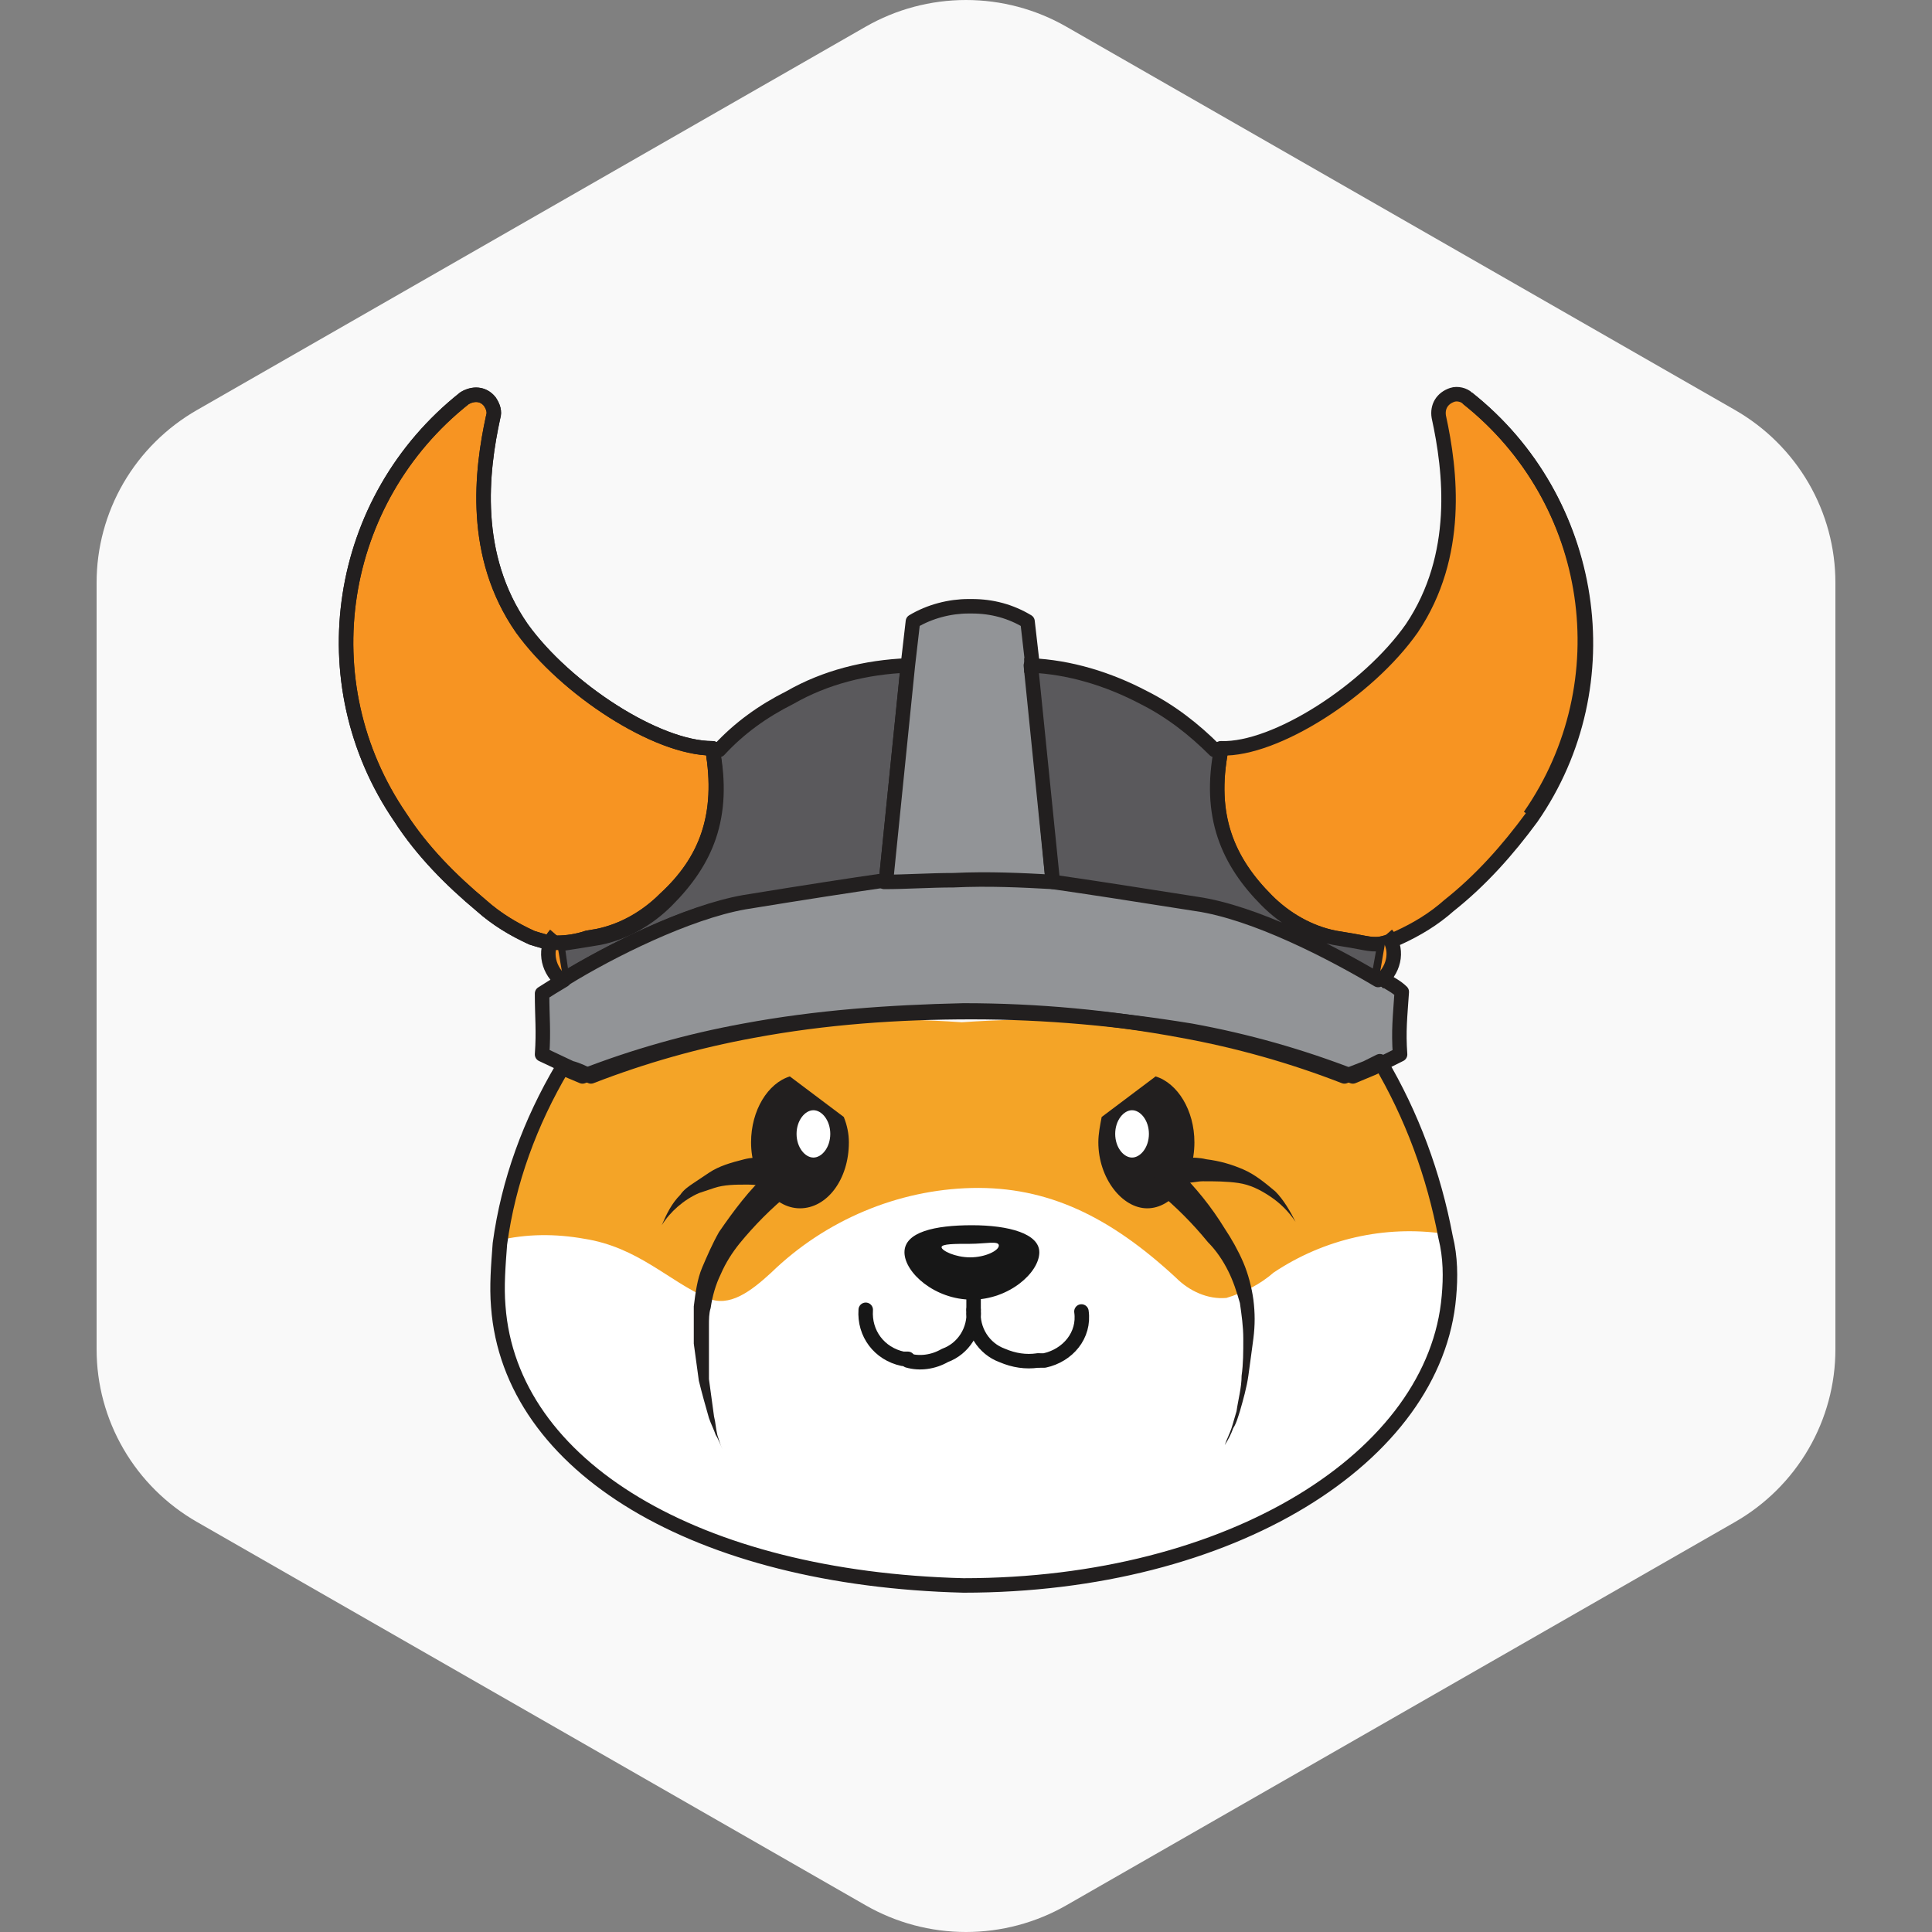 <svg width="40" height="40" viewBox="0 0 40 40" fill="none" xmlns="http://www.w3.org/2000/svg">
<rect x="0" y="0" width="40" height="40" fill="#808080" stroke="none"/>
<path fill-rule="evenodd" clip-rule="evenodd" d="M22.078 0.553L35.922 8.489C36.553 8.851 37.078 9.372 37.443 9.999C37.808 10.627 38 11.339 38 12.063V27.937C38 28.661 37.808 29.373 37.443 30C37.078 30.628 36.553 31.149 35.922 31.511L22.078 39.447C21.447 39.809 20.73 40 20 40C19.27 40 18.553 39.809 17.922 39.447L4.079 31.511C3.447 31.149 2.922 30.628 2.557 30C2.192 29.373 2 28.661 2 27.937V12.063C2 11.339 2.192 10.627 2.557 9.999C2.922 9.372 3.447 8.851 4.079 8.489L17.922 0.553C18.553 0.191 19.27 0 20 0C20.73 0 21.447 0.191 22.078 0.553Z" fill="#F9F9F9"/>
<g clip-path="url(#clip0_1885_30728)">
<path d="M29.999 26.802C29.72 30.129 25.811 32.93 19.948 32.79C14.434 32.65 10.56 30.339 10.281 27.013C10.246 26.592 10.281 26.172 10.316 25.717C10.49 24.422 10.944 23.196 11.607 22.076L12.025 22.251C13.107 21.831 14.224 21.515 15.376 21.305C16.877 21.095 18.412 21.06 19.913 21.165C21.413 21.06 22.949 21.095 24.45 21.305C25.601 21.515 26.718 21.831 27.8 22.251L28.219 22.076L28.498 21.936C29.161 23.056 29.615 24.282 29.859 25.577C29.929 25.962 29.964 26.382 29.929 26.767" fill="#F4A427"/>
<path d="M29.999 26.802C29.72 30.094 25.846 32.79 19.948 32.755C14.434 32.615 10.56 30.304 10.281 26.977C10.246 26.557 10.281 26.137 10.316 25.682C10.909 25.542 11.502 25.542 12.095 25.647C13.212 25.822 13.84 26.522 14.643 26.872C15.097 27.082 15.55 26.732 15.969 26.347C17.086 25.262 18.587 24.631 20.122 24.596C21.693 24.561 22.984 25.192 24.345 26.452C24.624 26.732 25.008 26.907 25.392 26.872C25.741 26.767 26.09 26.592 26.369 26.347C27.416 25.647 28.672 25.367 29.894 25.542C29.999 25.997 30.034 26.382 29.999 26.802Z" fill="white"/>
<path d="M13.77 18.609C13.386 18.994 12.898 19.274 12.374 19.38L12.165 19.415C11.956 19.485 11.746 19.52 11.502 19.52C11.467 19.52 11.397 19.52 11.362 19.52C11.258 19.485 11.118 19.45 11.013 19.415C10.629 19.239 10.28 19.029 9.966 18.749C9.338 18.224 8.745 17.629 8.291 16.928C6.372 14.127 6.965 10.346 9.617 8.245C9.792 8.14 10.001 8.14 10.141 8.315C10.211 8.42 10.245 8.525 10.211 8.63C9.966 9.751 9.757 11.501 10.804 13.007C11.711 14.267 13.596 15.493 14.748 15.493C14.992 16.893 14.608 17.839 13.77 18.609Z" fill="#F79422"/>
<path d="M13.77 18.609C13.386 18.994 12.898 19.274 12.374 19.38L12.165 19.415C11.956 19.485 11.746 19.52 11.502 19.52C11.467 19.52 11.397 19.52 11.362 19.52C11.258 19.485 11.118 19.45 11.013 19.415C10.629 19.239 10.28 19.029 9.966 18.749C9.338 18.224 8.745 17.629 8.291 16.928C6.372 14.127 6.965 10.346 9.617 8.245C9.792 8.14 10.001 8.14 10.141 8.315C10.211 8.42 10.245 8.525 10.211 8.63C9.966 9.751 9.757 11.501 10.804 13.007C11.711 14.267 13.596 15.493 14.748 15.493C14.992 16.893 14.608 17.839 13.77 18.609Z" stroke="#221F1F" stroke-width="0.3" stroke-linejoin="round"/>
<path d="M18.796 13.777L18.342 18.259H18.307C17.609 18.364 16.667 18.504 15.376 18.714C14.189 18.889 12.584 19.73 11.642 20.29L11.537 19.555C11.746 19.52 11.991 19.485 12.2 19.45L12.409 19.415C12.933 19.31 13.421 19.029 13.805 18.644C14.608 17.839 15.027 16.929 14.748 15.493L14.887 15.528C15.306 15.073 15.795 14.723 16.353 14.443C17.086 14.022 17.923 13.812 18.796 13.777Z" fill="#5A595C"/>
<path d="M18.796 13.777L18.342 18.259H18.307C17.609 18.364 16.667 18.504 15.376 18.714C14.189 18.889 12.584 19.73 11.642 20.29L11.537 19.555C11.746 19.52 11.991 19.485 12.2 19.45L12.409 19.415C12.933 19.31 13.421 19.029 13.805 18.644C14.608 17.839 15.027 16.929 14.748 15.493L14.887 15.528C15.306 15.073 15.795 14.723 16.353 14.443C17.086 14.022 17.923 13.812 18.796 13.777Z" stroke="#221F1F" stroke-width="0.3" stroke-linejoin="round"/>
<path d="M28.987 21.831L28.707 21.971L28.428 22.111L28.009 22.286C26.928 21.866 25.811 21.55 24.659 21.34C23.159 21.06 21.658 20.92 20.122 20.92C18.587 20.92 17.086 21.025 15.585 21.34C14.434 21.55 13.317 21.866 12.235 22.286C12.095 22.216 11.956 22.146 11.816 22.111L11.223 21.831C11.258 21.34 11.223 21.06 11.223 20.57C11.328 20.5 11.502 20.395 11.677 20.29L11.711 20.255C12.619 19.695 14.224 18.889 15.411 18.679C16.702 18.469 17.61 18.329 18.342 18.224C18.796 18.189 19.285 18.189 19.773 18.189C20.506 18.189 21.169 18.189 21.832 18.224C22.53 18.329 23.473 18.469 24.799 18.679C26.02 18.854 27.626 19.695 28.568 20.255H28.603C28.777 20.36 28.917 20.43 29.022 20.535C28.987 21.06 28.952 21.34 28.987 21.831Z" fill="#929497"/>
<path d="M28.987 21.831L28.707 21.971L28.428 22.111L28.009 22.286C26.928 21.866 25.811 21.55 24.659 21.34C23.159 21.095 21.658 20.955 20.122 20.955C18.587 20.955 17.086 21.06 15.585 21.34C14.434 21.55 13.317 21.866 12.235 22.286C12.095 22.216 11.956 22.146 11.816 22.111L11.223 21.831C11.258 21.34 11.223 21.06 11.223 20.57C11.328 20.5 11.502 20.395 11.677 20.29L11.711 20.255C12.619 19.695 14.224 18.889 15.411 18.679C16.702 18.469 17.61 18.329 18.342 18.224C18.796 18.189 19.285 18.189 19.773 18.189C20.506 18.189 21.169 18.189 21.832 18.224C22.53 18.329 23.473 18.469 24.799 18.679C26.02 18.854 27.626 19.695 28.568 20.255H28.603C28.777 20.36 28.917 20.43 29.022 20.535C28.987 21.06 28.952 21.34 28.987 21.831Z" stroke="#221F1F" stroke-width="0.3" stroke-linecap="round" stroke-linejoin="round"/>
<path d="M21.797 18.259C21.169 18.224 20.471 18.189 19.738 18.224C19.25 18.224 18.761 18.259 18.307 18.259H18.342L18.796 13.777L18.901 12.867C19.25 12.657 19.668 12.552 20.052 12.552H20.122C20.541 12.552 20.925 12.657 21.274 12.867L21.378 13.777V13.812L21.797 18.259Z" fill="#929497"/>
<path d="M21.797 18.259C21.169 18.224 20.471 18.189 19.738 18.224C19.25 18.224 18.761 18.259 18.307 18.259H18.342L18.796 13.777L18.901 12.867C19.25 12.657 19.668 12.552 20.052 12.552H20.122C20.541 12.552 20.925 12.657 21.274 12.867L21.378 13.777V13.812L21.797 18.259Z" stroke="#221F1F" stroke-width="0.3" stroke-linecap="round" stroke-linejoin="round"/>
<path d="M29.999 26.837C29.72 30.164 25.497 32.825 19.948 32.825C14.434 32.685 10.56 30.374 10.316 27.047C10.281 26.627 10.316 26.207 10.35 25.752C10.525 24.456 10.979 23.231 11.642 22.11L12.06 22.286C13.142 21.865 14.259 21.55 15.411 21.34C16.912 21.06 18.412 20.955 19.948 20.92C21.483 20.92 22.984 21.06 24.485 21.34C25.636 21.55 26.753 21.865 27.835 22.286L28.289 22.11L28.568 21.971C29.231 23.091 29.685 24.316 29.929 25.612C30.034 26.032 30.034 26.452 29.999 26.837Z" stroke="#221F1F" stroke-width="0.3" stroke-linecap="round" stroke-linejoin="round"/>
<path d="M31.709 16.928C31.22 17.594 30.662 18.224 29.999 18.749C29.684 19.029 29.335 19.239 28.952 19.415L28.777 19.485L28.672 19.52C28.428 19.59 28.288 19.52 27.835 19.45L27.625 19.415C27.102 19.309 26.613 19.029 26.229 18.644C25.427 17.839 25.008 16.928 25.287 15.493C26.404 15.528 28.323 14.302 29.231 13.007C30.243 11.501 30.034 9.751 29.789 8.63C29.754 8.42 29.859 8.245 30.068 8.175C30.173 8.14 30.313 8.175 30.382 8.245C33.035 10.346 33.628 14.162 31.709 16.928Z" fill="#F79422"/>
<path d="M31.709 16.928C31.22 17.594 30.662 18.224 29.999 18.749C29.684 19.029 29.335 19.239 28.952 19.415L28.777 19.485L28.672 19.52C28.428 19.59 28.288 19.52 27.835 19.45L27.625 19.415C27.102 19.309 26.613 19.029 26.229 18.644C25.427 17.839 25.008 16.928 25.287 15.493C26.404 15.528 28.323 14.302 29.231 13.007C30.243 11.501 30.034 9.751 29.789 8.63C29.754 8.42 29.859 8.245 30.068 8.175C30.173 8.14 30.313 8.175 30.382 8.245C33.035 10.346 33.628 14.162 31.709 16.928Z" stroke="#221F1F" stroke-width="0.3" stroke-linejoin="round"/>
<path d="M28.672 19.52L28.533 20.29C27.59 19.73 25.985 18.889 24.764 18.714C23.438 18.504 22.53 18.364 21.797 18.259L21.343 13.777C22.146 13.812 22.949 14.057 23.682 14.443C24.24 14.723 24.729 15.108 25.148 15.528L25.287 15.493C25.008 16.894 25.427 17.839 26.229 18.644C26.613 19.029 27.102 19.31 27.625 19.415C27.66 19.415 27.8 19.485 27.835 19.485C28.114 19.59 28.393 19.59 28.672 19.52Z" fill="#5A595C"/>
<path d="M28.672 19.52L28.533 20.29C27.59 19.73 25.985 18.889 24.764 18.714C23.438 18.504 22.53 18.364 21.797 18.259L21.343 13.777C22.146 13.812 22.949 14.057 23.682 14.443C24.24 14.723 24.729 15.108 25.148 15.528L25.287 15.493C25.008 16.894 25.427 17.839 26.229 18.644C26.613 19.029 27.102 19.31 27.625 19.415L27.835 19.45C28.288 19.52 28.428 19.59 28.672 19.52Z" stroke="#221F1F" stroke-width="0.3" stroke-linejoin="round"/>
<path d="M21.344 13.777H21.204" stroke="#221F1F" stroke-width="0.3" stroke-linejoin="round"/>
<path d="M28.707 19.345C28.951 19.625 28.882 20.045 28.602 20.29C28.568 20.325 28.568 20.325 28.533 20.36" fill="#F79422"/>
<path d="M28.707 19.345C28.951 19.625 28.882 20.045 28.602 20.29C28.568 20.325 28.568 20.325 28.533 20.36" stroke="#221F1F" stroke-width="0.3" stroke-miterlimit="10"/>
<path d="M11.502 19.345C11.258 19.625 11.327 20.045 11.607 20.29C11.642 20.325 11.642 20.325 11.676 20.36" fill="#F79422"/>
<path d="M11.502 19.345C11.258 19.625 11.327 20.045 11.607 20.29C11.642 20.325 11.642 20.325 11.676 20.36" stroke="#221F1F" stroke-width="0.3" stroke-miterlimit="10"/>
<path d="M18.796 28.168C19.04 28.238 19.32 28.203 19.564 28.063C19.948 27.923 20.192 27.538 20.157 27.118C20.122 27.538 20.367 27.923 20.75 28.063C20.995 28.168 21.239 28.203 21.483 28.168" stroke="#171717" stroke-width="0.3" stroke-linecap="round" stroke-linejoin="round"/>
<path d="M21.518 25.927C21.518 26.347 20.89 26.908 20.122 26.908C19.354 26.908 18.726 26.347 18.726 25.927C18.726 25.507 19.354 25.367 20.122 25.367C20.89 25.367 21.518 25.542 21.518 25.927Z" fill="#171717"/>
<path d="M20.68 25.787C20.68 25.892 20.401 26.032 20.087 26.032C19.773 26.032 19.494 25.892 19.494 25.822C19.494 25.752 19.773 25.752 20.087 25.752C20.401 25.752 20.68 25.682 20.68 25.787Z" fill="white"/>
<path d="M17.924 27.118C17.889 27.608 18.203 28.028 18.691 28.133H18.796" stroke="#171717" stroke-width="0.3" stroke-linecap="round" stroke-linejoin="round"/>
<path d="M20.157 26.627C20.157 26.802 20.157 26.942 20.157 27.117" stroke="#171717" stroke-width="0.3" stroke-linecap="round" stroke-linejoin="round"/>
<path d="M21.518 28.168H21.623C22.111 28.063 22.46 27.643 22.39 27.153" stroke="#171717" stroke-width="0.3" stroke-linecap="round" stroke-linejoin="round"/>
<path d="M30.383 8.245C33.035 10.346 33.593 14.127 31.674 16.893" stroke="#221F1F" stroke-width="0.3" stroke-linejoin="round"/>
<path d="M13.77 18.609C13.386 18.994 12.898 19.274 12.374 19.38L12.165 19.415C11.956 19.485 11.746 19.52 11.502 19.52C11.467 19.52 11.397 19.52 11.362 19.52C11.258 19.485 11.118 19.45 11.013 19.415C10.629 19.239 10.28 19.029 9.966 18.749C9.338 18.224 8.745 17.629 8.291 16.928C6.372 14.127 6.965 10.346 9.617 8.245C9.792 8.14 10.001 8.14 10.141 8.315C10.211 8.42 10.245 8.525 10.211 8.63C9.966 9.751 9.757 11.501 10.804 13.007C11.711 14.267 13.596 15.493 14.748 15.493C14.992 16.893 14.608 17.839 13.77 18.609Z" stroke="#221F1F" stroke-width="0.3" stroke-linejoin="round"/>
<path d="M17.575 23.651C17.575 24.422 17.121 25.017 16.562 25.017C16.004 25.017 15.55 24.387 15.55 23.651C15.55 22.986 15.899 22.426 16.353 22.286L17.47 23.126C17.54 23.301 17.575 23.476 17.575 23.651Z" fill="#221F1F"/>
<path d="M17.19 23.476C17.19 23.756 17.016 23.966 16.841 23.966C16.667 23.966 16.492 23.756 16.492 23.476C16.492 23.196 16.667 22.986 16.841 22.986C17.016 22.986 17.19 23.196 17.19 23.476Z" fill="white"/>
<path d="M16.353 24.702C15.969 25.017 15.62 25.367 15.306 25.752C15.166 25.927 15.027 26.137 14.922 26.382C14.818 26.593 14.748 26.838 14.713 27.083C14.678 27.188 14.678 27.328 14.678 27.433V27.608V27.783C14.678 28.028 14.678 28.273 14.678 28.553C14.713 28.798 14.748 29.078 14.783 29.324C14.818 29.464 14.818 29.569 14.852 29.709C14.887 29.814 14.922 29.954 14.992 30.059C14.922 29.954 14.887 29.814 14.818 29.709C14.783 29.604 14.713 29.464 14.678 29.359C14.608 29.113 14.538 28.868 14.469 28.588C14.434 28.343 14.399 28.063 14.364 27.818V27.643V27.433C14.364 27.293 14.364 27.153 14.364 27.048C14.399 26.767 14.434 26.487 14.538 26.242C14.643 25.997 14.748 25.752 14.887 25.507C15.201 25.052 15.515 24.632 15.899 24.282C16.039 24.177 16.213 24.177 16.353 24.282C16.458 24.352 16.493 24.562 16.353 24.702Z" fill="#221F1F"/>
<path d="M16.109 24.597C16.074 24.597 16.074 24.597 16.039 24.597H16.004H15.934L15.76 24.561C15.655 24.526 15.55 24.526 15.446 24.526C15.236 24.526 14.992 24.526 14.783 24.597C14.678 24.632 14.573 24.667 14.469 24.702C14.154 24.842 13.875 25.087 13.701 25.367C13.805 25.122 13.91 24.912 14.085 24.737C14.154 24.632 14.259 24.561 14.364 24.491C14.469 24.422 14.573 24.352 14.678 24.281C14.887 24.141 15.132 24.071 15.411 24.001C15.55 23.966 15.655 23.966 15.795 23.966C15.864 23.966 15.934 23.966 16.004 23.966H16.144C16.318 23.966 16.458 24.106 16.493 24.281C16.527 24.456 16.318 24.597 16.109 24.597Z" fill="#221F1F"/>
<path d="M24.729 23.651C24.729 24.422 24.275 25.017 23.752 25.017C23.228 25.017 22.74 24.387 22.74 23.651C22.74 23.476 22.775 23.301 22.809 23.126L23.926 22.286C24.38 22.426 24.729 22.986 24.729 23.651Z" fill="#221F1F"/>
<path d="M23.089 23.476C23.089 23.756 23.263 23.966 23.438 23.966C23.612 23.966 23.787 23.756 23.787 23.476C23.787 23.196 23.612 22.986 23.438 22.986C23.263 22.986 23.089 23.196 23.089 23.476Z" fill="white"/>
<path d="M24.38 24.212C24.764 24.597 25.078 24.982 25.357 25.437C25.497 25.647 25.636 25.892 25.741 26.137C25.846 26.382 25.916 26.663 25.95 26.908C25.985 27.188 25.985 27.433 25.95 27.713C25.916 27.958 25.881 28.238 25.846 28.483C25.811 28.728 25.741 28.973 25.671 29.218C25.636 29.323 25.601 29.464 25.532 29.569C25.497 29.674 25.427 29.814 25.357 29.919C25.392 29.814 25.462 29.674 25.497 29.569C25.532 29.464 25.567 29.323 25.601 29.218C25.636 28.973 25.706 28.728 25.706 28.483C25.741 28.238 25.741 27.993 25.741 27.713C25.741 27.468 25.706 27.223 25.671 26.978C25.601 26.733 25.532 26.522 25.427 26.312C25.322 26.102 25.183 25.892 25.008 25.717C24.694 25.332 24.345 24.982 23.961 24.667C23.822 24.527 23.822 24.352 23.961 24.212C24.066 24.106 24.24 24.071 24.38 24.177V24.212Z" fill="#221F1F"/>
<path d="M24.17 23.966H24.345C24.415 23.966 24.484 23.966 24.554 23.966C24.694 23.966 24.833 23.966 24.973 24.001C25.252 24.036 25.497 24.106 25.741 24.212C25.985 24.317 26.195 24.492 26.404 24.667C26.578 24.842 26.718 25.087 26.823 25.297C26.683 25.087 26.509 24.912 26.299 24.772C26.09 24.632 25.88 24.527 25.636 24.492C25.392 24.457 25.148 24.457 24.903 24.457C24.799 24.457 24.659 24.492 24.554 24.492L24.38 24.527H24.31H24.275H24.24H24.205C24.031 24.562 23.856 24.422 23.856 24.247C23.821 24.071 23.961 23.896 24.135 23.896C24.17 23.896 24.17 23.896 24.205 23.896" fill="#221F1F"/>
</g>
<defs>
<clipPath id="clip0_1885_30728">
<rect width="26" height="25" fill="white" transform="translate(7 8)"/>
</clipPath>
</defs>
</svg>
